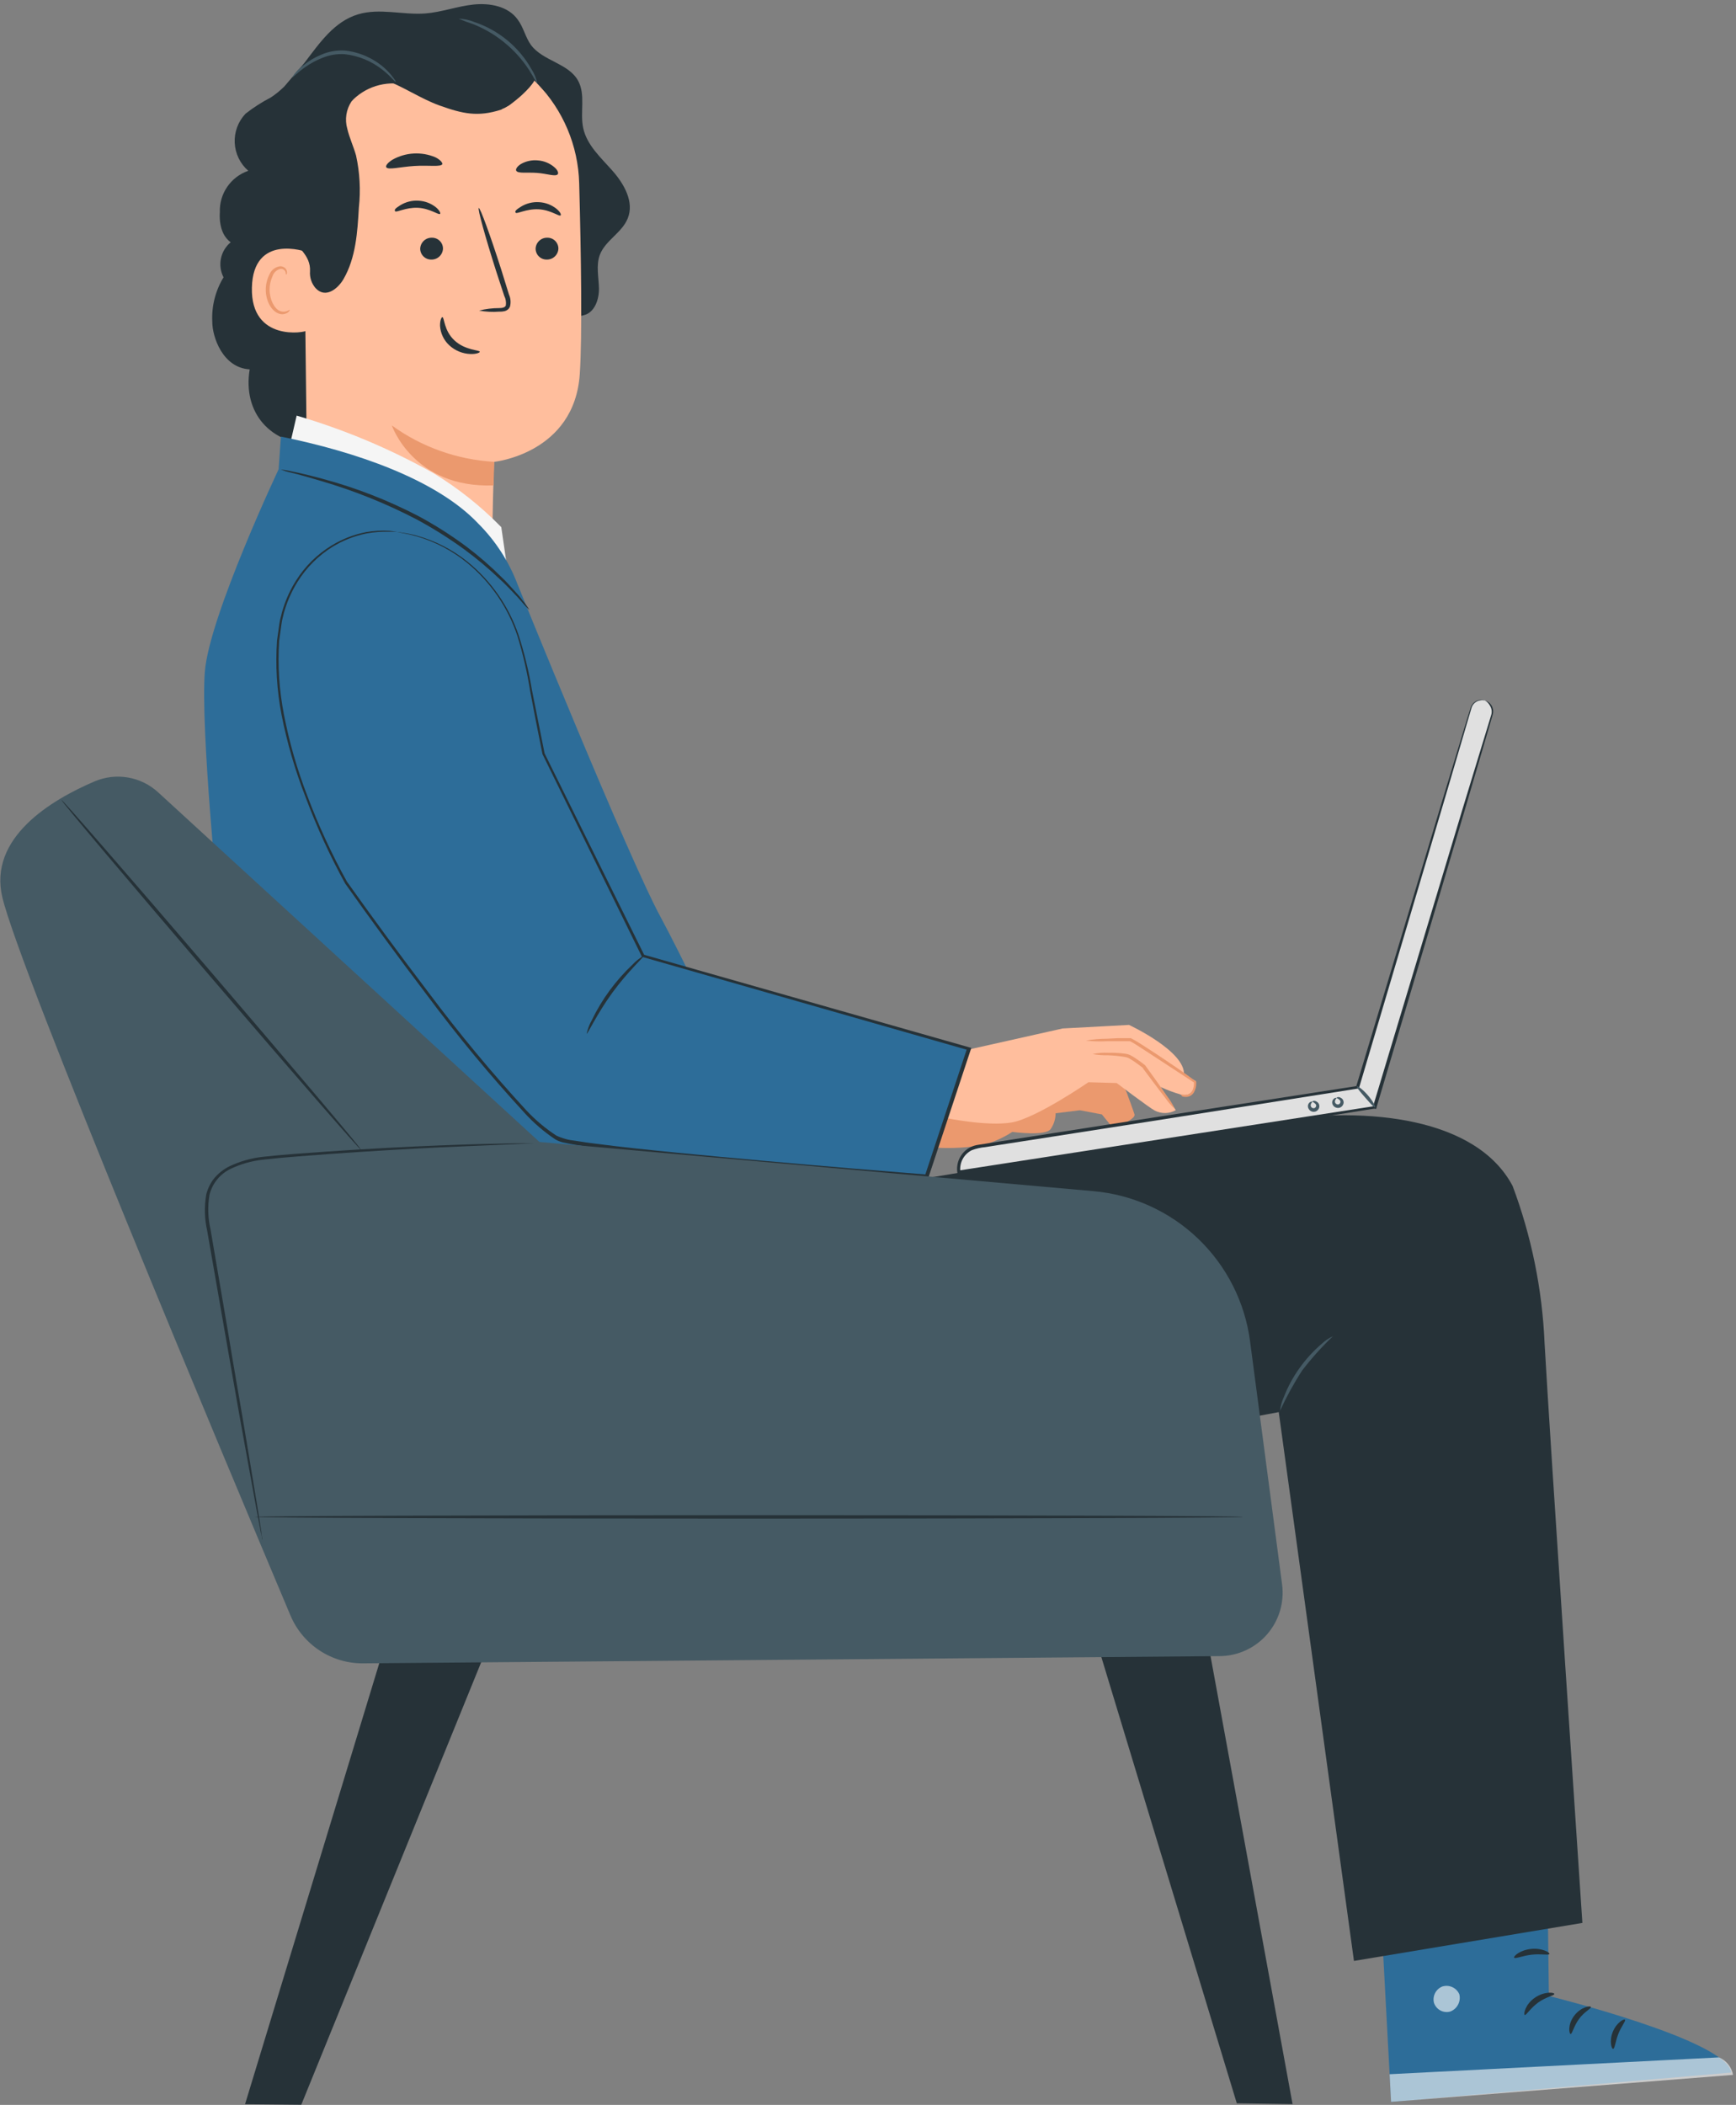 <svg xmlns="http://www.w3.org/2000/svg" width="259" height="314" viewBox="0 0 259 314" fill="none"><rect x="0" y="0" width="259" height="314" fill="#808080" stroke="none"/><path d="M139.721 171.211C141.987 171.329 144.26 171.208 146.501 170.851C148.108 170.43 149.637 169.755 151.031 168.851C151.031 168.851 155.961 169.531 156.751 168.431C157.229 167.736 157.487 166.914 157.491 166.071L161.111 165.621L164.391 166.241L166.201 168.451C166.201 168.451 167.561 168.451 167.621 167.631C167.621 167.631 169.431 166.811 169.261 166.241C169.091 165.671 168.091 162.961 168.091 162.961L166.711 160.001C166.711 160.001 157.771 159.441 157.431 159.661C157.091 159.881 145.771 165.161 145.771 165.161L141.581 166.161L139.721 171.211Z" fill="#EB996E"></path><path d="M144.361 156.601L158.541 153.421L168.441 152.891C168.441 152.891 176.881 156.811 176.641 160.321L178.411 161.271C178.411 161.271 178.261 163.891 176.151 163.271C175.124 162.975 174.121 162.6 173.151 162.151L175.421 165.611C174.945 165.88 174.41 166.026 173.863 166.037C173.317 166.047 172.776 165.921 172.291 165.671C171.581 165.331 166.601 161.561 166.601 161.561L162.391 161.441C162.391 161.441 154.571 166.821 150.941 167.441C147.311 168.061 141.131 166.781 141.131 166.781L144.361 156.601Z" fill="#FFBE9D"></path><path d="M176.15 163.31C176.15 163.25 176.51 163.37 177.09 163.31C177.256 163.274 177.412 163.202 177.549 163.1C177.685 162.999 177.798 162.869 177.88 162.72C178.085 162.305 178.168 161.841 178.12 161.38L178.2 161.52L172.08 157.52L170.24 156.32C169.67 155.95 169.03 155.52 168.57 155.32H167.74H166.83H165.2C164.13 155.377 163.056 155.346 161.99 155.23C163.04 155.048 164.104 154.954 165.17 154.95L166.77 154.87H167.67H168.14H168.49C168.563 154.861 168.637 154.861 168.71 154.87C169.341 155.194 169.952 155.555 170.54 155.95L172.39 157.15C174.75 158.72 176.88 160.15 178.39 161.3L178.47 161.36V161.45C178.506 161.985 178.38 162.518 178.11 162.98C178.002 163.155 177.856 163.304 177.683 163.414C177.51 163.525 177.314 163.596 177.11 163.62C176.861 163.651 176.609 163.627 176.37 163.55C176.23 163.36 176.15 163.33 176.15 163.31Z" fill="#EB996E"></path><path d="M175.272 165.42C174.714 164.905 174.218 164.328 173.792 163.7C172.922 162.6 171.792 161.05 170.482 159.32H170.532L170.362 159.19C169.932 158.86 169.502 158.54 169.082 158.26L168.442 157.87C168.249 157.765 168.039 157.697 167.822 157.67C167.001 157.537 166.173 157.453 165.342 157.42C164.561 157.436 163.781 157.376 163.012 157.24C163.78 157.071 164.567 157.007 165.352 157.05C166.207 157.028 167.063 157.075 167.912 157.19C168.18 157.228 168.439 157.309 168.682 157.43C168.912 157.55 169.132 157.69 169.352 157.83C169.802 158.12 170.242 158.44 170.682 158.78L170.852 158.92C172.122 160.66 173.242 162.24 174.032 163.4C174.524 164.022 174.94 164.7 175.272 165.42Z" fill="#EB996E"></path><path d="M230.752 271.511L231.082 297.751C231.082 297.751 257.742 304.331 258.282 309.171L207.542 313.541L205.352 272.671L230.752 271.511Z" fill="#2D6D99"></path><g opacity="0.6"><path d="M215.252 296.31C214.77 296.483 214.369 296.828 214.126 297.278C213.882 297.728 213.813 298.252 213.932 298.75C214.087 299.238 214.423 299.648 214.872 299.896C215.32 300.143 215.846 300.209 216.342 300.08C216.852 299.896 217.275 299.529 217.53 299.05C217.785 298.572 217.853 298.016 217.722 297.49C217.508 296.997 217.111 296.607 216.615 296.4C216.119 296.193 215.563 296.186 215.062 296.38" fill="white"></path></g><g opacity="0.6"><path d="M207.54 313.54L207.32 309.42L256.46 306.91C257.001 307.135 257.476 307.492 257.843 307.948C258.21 308.404 258.456 308.944 258.56 309.52L207.54 313.54Z" fill="white"></path></g><path d="M231.892 297.45C231.892 297.7 230.662 297.87 229.482 298.73C228.302 299.59 227.692 300.67 227.482 300.58C227.272 300.49 227.532 299 229.002 298C230.472 297 231.942 297.22 231.892 297.45Z" fill="#263238"></path><path d="M237.341 299.4C237.401 299.64 236.341 300.11 235.561 301.2C234.781 302.29 234.561 303.42 234.331 303.42C234.101 303.42 233.851 302.02 234.861 300.69C235.871 299.36 237.321 299.16 237.341 299.4Z" fill="#263238"></path><path d="M240.671 305.64C240.451 305.7 240.051 304.48 240.621 303.09C241.191 301.7 242.321 301.09 242.441 301.3C242.561 301.51 241.871 302.3 241.441 303.41C241.011 304.52 240.921 305.6 240.671 305.64Z" fill="#263238"></path><path d="M231.162 291.48C231.062 291.71 229.912 291.43 228.512 291.59C227.112 291.75 226.042 292.25 225.902 292.04C225.762 291.83 226.772 290.9 228.422 290.73C230.072 290.56 231.272 291.28 231.162 291.48Z" fill="#263238"></path><g opacity="0.3"><path d="M230.811 276.71L230.881 281.38L205.971 284.05L205.631 278.16L230.811 276.71Z" fill="black"></path></g><path d="M231.001 286.19C230.176 286.454 229.295 286.492 228.451 286.3C227.527 286.179 226.62 285.947 225.751 285.61C225.235 285.408 224.734 285.171 224.251 284.9C223.955 284.758 223.685 284.569 223.451 284.34C223.28 284.172 223.17 283.953 223.137 283.716C223.104 283.478 223.152 283.237 223.271 283.03C223.385 282.85 223.541 282.699 223.726 282.591C223.91 282.483 224.118 282.421 224.331 282.41C224.666 282.39 225.003 282.417 225.331 282.49C226.802 282.78 228.177 283.433 229.331 284.39C230.561 285.39 231.011 286.33 230.931 286.39C230.851 286.45 230.211 285.73 228.931 284.89C228.208 284.401 227.425 284.008 226.601 283.72C226.117 283.549 225.618 283.422 225.111 283.34C224.571 283.22 224.111 283.24 223.981 283.49C223.981 283.58 223.931 283.62 224.051 283.77C224.229 283.932 224.427 284.07 224.641 284.18C225.087 284.439 225.548 284.673 226.021 284.88C226.83 285.235 227.67 285.512 228.531 285.71C229.366 285.804 230.192 285.964 231.001 286.19Z" fill="#263238"></path><path d="M230.691 286.56C230.165 285.86 229.884 285.006 229.891 284.13C229.804 283.191 229.878 282.244 230.111 281.33C230.249 280.786 230.44 280.257 230.681 279.75C230.802 279.407 231.008 279.101 231.282 278.861C231.555 278.621 231.885 278.456 232.241 278.38C232.468 278.374 232.692 278.433 232.887 278.549C233.082 278.666 233.24 278.837 233.341 279.04C233.486 279.331 233.59 279.641 233.651 279.96C233.766 280.526 233.793 281.106 233.731 281.68C233.632 282.644 233.287 283.567 232.731 284.36C231.801 285.73 230.781 286.08 230.731 285.99C230.681 285.9 231.481 285.35 232.181 284.05C232.584 283.3 232.819 282.471 232.871 281.62C232.9 281.127 232.86 280.632 232.751 280.15C232.641 279.61 232.421 279.15 232.221 279.25C232.021 279.35 231.561 279.68 231.371 280.13C231.14 280.582 230.952 281.054 230.811 281.54C230.564 282.371 230.439 283.234 230.441 284.1C230.511 285.6 230.821 286.52 230.691 286.56Z" fill="#263238"></path><path d="M103.681 181.48C103.681 181.48 186.281 167.77 189.961 167.2C204.121 165.02 220.281 166.75 225.671 176.91C228.489 184.429 230.099 192.347 230.441 200.37C231.121 212.86 236.081 286.85 236.081 286.85L202.001 292.52L190.781 210.65L171.541 214.26C172.621 214.13 121.541 223.26 106.121 224.87C94.211 226.08 80.481 219.66 77.741 209.04C75.941 202.1 72.031 182.78 72.031 182.78L103.681 181.48Z" fill="#263238"></path><path d="M198.85 199.34C197.201 200.919 195.673 202.62 194.28 204.43C193.037 206.348 191.934 208.353 190.98 210.43C191.051 209.737 191.237 209.061 191.53 208.43C192.122 206.898 192.905 205.446 193.86 204.11C194.813 202.77 195.924 201.551 197.17 200.48C197.664 200.01 198.231 199.624 198.85 199.34Z" fill="#455A64"></path><path d="M33.351 41.37C32.139 43.362 31.554 45.672 31.671 48C31.671 50.27 33.231 54.87 37.251 55.1C36.181 61.59 40.341 66.38 47.251 66.39C54.161 66.4 62.081 54.54 68.491 51.94L87.091 47.02C88.721 46.64 89.391 44.65 89.361 43.02C89.331 41.39 88.901 39.6 89.491 38.02C90.301 35.87 92.801 34.72 93.651 32.58C94.651 30.15 93.121 27.45 91.391 25.49C89.661 23.53 87.561 21.66 87.011 19.11C86.501 16.76 87.411 14.11 86.231 12.01C84.791 9.43 81.001 9.1 79.231 6.73C78.381 5.57 78.111 4.07 77.231 2.91C75.801 0.91 73.041 0.42 70.611 0.68C68.181 0.94 65.851 1.83 63.421 2.01C60.081 2.25 56.631 1.17 53.421 2.14C49.881 3.2 47.731 6.34 45.421 9.38L42.421 12.9C41.808 13.506 41.138 14.052 40.421 14.53C39.084 15.22 37.815 16.033 36.631 16.96C36.083 17.539 35.658 18.222 35.381 18.969C35.104 19.716 34.981 20.512 35.019 21.308C35.057 22.104 35.256 22.884 35.604 23.601C35.951 24.318 36.44 24.957 37.041 25.48C35.76 25.921 34.655 26.763 33.891 27.882C33.127 29.001 32.745 30.337 32.801 31.69C32.801 31.69 32.471 34.77 34.421 36.14C33.672 36.758 33.157 37.615 32.962 38.566C32.767 39.518 32.905 40.508 33.351 41.37Z" fill="#263238"></path><path d="M45.81 47.66C44.145 42.985 42.891 38.173 42.06 33.28C41.23 28.365 41.636 23.32 43.24 18.6C43.501 17.9 45.74 13.17 46.48 13.24C47.02 13.3 45.641 17.71 45.91 18.17C48.49 22.6 49.2 27.94 48.781 33.05C48.327 38.017 47.321 42.917 45.781 47.66" fill="#263238"></path><path d="M58.061 90.93C47.061 89.55 45.821 71.93 45.821 71.93L45.321 28.75C44.921 16.32 51.821 5.75 64.261 5.66L65.411 5.72C70.984 6.027 76.237 8.419 80.128 12.421C84.019 16.422 86.261 21.741 86.411 27.32C86.701 38.1 86.881 50.02 86.501 55.77C85.721 67.68 73.701 68.9 73.701 68.9C73.701 68.9 73.381 79.59 73.421 83.27C73.551 95.95 61.101 91.21 58.021 90.94L58.061 90.93Z" fill="#FFBE9D"></path><path d="M73.741 68.891C68.234 68.582 62.931 66.701 58.461 63.471C58.461 63.471 61.671 72.851 73.631 72.411L73.741 68.891Z" fill="#EB996E"></path><path d="M83.31 37.09C83.292 37.534 83.101 37.953 82.777 38.258C82.454 38.563 82.024 38.729 81.58 38.72C81.363 38.726 81.147 38.688 80.944 38.608C80.742 38.529 80.557 38.409 80.402 38.257C80.246 38.105 80.122 37.924 80.038 37.724C79.954 37.523 79.91 37.308 79.91 37.09C79.928 36.647 80.12 36.227 80.443 35.923C80.766 35.618 81.196 35.452 81.64 35.461C81.858 35.455 82.074 35.493 82.276 35.573C82.479 35.652 82.663 35.772 82.819 35.923C82.974 36.075 83.098 36.257 83.182 36.457C83.267 36.658 83.31 36.873 83.31 37.09Z" fill="#263238"></path><path d="M83.642 32.13C83.412 32.34 82.182 31.31 80.342 31.22C78.502 31.13 77.122 31.97 76.932 31.73C76.742 31.49 77.082 31.24 77.692 30.85C78.51 30.338 79.468 30.097 80.432 30.16C81.385 30.21 82.299 30.56 83.042 31.16C83.582 31.62 83.752 32 83.642 32.13Z" fill="#263238"></path><path d="M66.091 37.09C66.073 37.534 65.882 37.953 65.559 38.258C65.235 38.563 64.806 38.729 64.361 38.72C64.144 38.726 63.928 38.688 63.725 38.608C63.523 38.529 63.339 38.409 63.183 38.257C63.027 38.105 62.904 37.924 62.819 37.724C62.735 37.523 62.691 37.308 62.691 37.09C62.71 36.647 62.901 36.227 63.224 35.923C63.547 35.618 63.977 35.452 64.421 35.461C64.639 35.455 64.855 35.493 65.058 35.573C65.26 35.652 65.444 35.772 65.6 35.923C65.756 36.075 65.879 36.257 65.964 36.457C66.048 36.658 66.091 36.873 66.091 37.09Z" fill="#263238"></path><path d="M65.66 31.901C65.43 32.121 64.19 31.091 62.36 31.001C60.53 30.911 59.14 31.751 58.95 31.511C58.76 31.271 59.09 31.021 59.7 30.631C60.522 30.118 61.484 29.877 62.45 29.941C63.404 29.99 64.318 30.34 65.06 30.941C65.59 31.401 65.76 31.811 65.66 31.901Z" fill="#263238"></path><path d="M71.471 46.33C72.452 46.084 73.459 45.96 74.471 45.96C74.941 45.96 75.381 45.86 75.471 45.55C75.537 45.066 75.453 44.574 75.231 44.14C74.851 42.99 74.461 41.78 74.041 40.51C72.391 35.33 71.221 31.09 71.431 31.03C71.641 30.97 73.151 35.1 74.801 40.28C75.191 41.55 75.571 42.77 75.931 43.93C76.196 44.51 76.246 45.166 76.071 45.78C75.995 45.941 75.884 46.082 75.745 46.193C75.606 46.304 75.444 46.382 75.271 46.42C75.008 46.479 74.739 46.503 74.471 46.49C73.468 46.567 72.46 46.513 71.471 46.33Z" fill="#263238"></path><path d="M66.001 47.31C66.302 47.31 66.201 49.31 67.822 50.8C69.442 52.29 71.582 52.2 71.582 52.48C71.582 52.6 71.091 52.84 70.192 52.81C69.026 52.77 67.913 52.316 67.052 51.53C66.223 50.776 65.721 49.728 65.651 48.61C65.632 47.77 65.882 47.29 66.001 47.31Z" fill="#263238"></path><path d="M66.001 24.47C65.801 24.95 64.001 24.62 61.821 24.76C59.641 24.9 57.881 25.4 57.621 24.94C57.511 24.72 57.831 24.27 58.561 23.82C59.528 23.277 60.607 22.963 61.714 22.9C62.822 22.838 63.929 23.029 64.951 23.46C65.671 23.82 66.001 24.23 66.001 24.47Z" fill="#263238"></path><path d="M83.21 26C82.86 26.39 81.62 25.9 80.11 25.79C78.6 25.68 77.29 25.92 77.02 25.47C76.9 25.25 77.12 24.85 77.71 24.47C78.483 24.029 79.374 23.84 80.26 23.93C81.156 23.996 82.007 24.347 82.69 24.93C83.21 25.36 83.36 25.8 83.21 26Z" fill="#263238"></path><path d="M45.821 37.62C45.621 37.52 37.761 34.76 37.581 42.92C37.401 51.08 45.641 49.58 45.661 49.34C45.681 49.1 45.821 37.62 45.821 37.62Z" fill="#FFBE9D"></path><path d="M43.23 46.2C43.23 46.2 43.09 46.291 42.84 46.401C42.499 46.533 42.121 46.533 41.78 46.401C40.92 46.06 40.23 44.681 40.22 43.2C40.222 42.51 40.373 41.828 40.66 41.2C40.742 40.946 40.885 40.715 41.077 40.528C41.268 40.341 41.503 40.205 41.76 40.13C41.925 40.09 42.098 40.109 42.25 40.184C42.402 40.259 42.522 40.386 42.59 40.541C42.69 40.77 42.59 40.931 42.68 40.941C42.77 40.95 42.86 40.81 42.8 40.471C42.759 40.267 42.65 40.083 42.49 39.95C42.269 39.778 41.989 39.699 41.71 39.73C41.373 39.788 41.056 39.932 40.79 40.147C40.524 40.362 40.317 40.643 40.19 40.961C39.834 41.664 39.649 42.442 39.65 43.23C39.65 44.87 40.48 46.431 41.65 46.8C41.867 46.869 42.097 46.887 42.322 46.854C42.547 46.821 42.762 46.738 42.95 46.611C43.21 46.391 43.26 46.211 43.23 46.2Z" fill="#EB996E"></path><path d="M81.341 13.72C82.671 13.01 78.761 8.72 75.531 7.16C70.651 4.88 63.181 3.41 58.641 4.63C53.171 6.11 48.641 8.76 45.811 13.68C43.122 18.689 41.808 24.32 42.001 30C41.919 31.734 42.294 33.459 43.091 35C44.211 36.82 46.381 38 46.251 40.47C46.184 41.379 46.479 42.278 47.071 42.97C48.541 44.58 50.391 43.11 51.251 41.63C53.091 38.45 53.331 34.63 53.541 30.97C53.823 28.375 53.681 25.75 53.121 23.2C52.741 21.84 52.121 20.54 51.811 19.2C51.615 18.517 51.57 17.799 51.679 17.096C51.787 16.393 52.048 15.723 52.441 15.13C52.644 14.891 52.868 14.67 53.111 14.47C54.263 13.492 55.654 12.837 57.143 12.573C58.631 12.309 60.163 12.447 61.581 12.97C66.161 14.65 73.981 17.18 76.051 15.65C79.051 13.44 79.751 11.99 79.751 11.99L81.341 13.72Z" fill="#263238"></path><path d="M59.081 3.53C61.326 2.77 63.699 2.461 66.063 2.621C68.428 2.781 70.738 3.406 72.861 4.46C73.997 5.002 75.012 5.768 75.845 6.711C76.678 7.654 77.313 8.756 77.711 9.95C78.361 12.37 77.291 15.34 74.951 16.25L74.791 16.35C71.301 17.48 69.041 16.98 65.581 15.74C62.671 14.69 60.091 12.85 57.181 11.82C54.058 10.717 50.676 10.574 47.471 11.41C50.581 7.809 54.586 5.091 59.081 3.53Z" fill="#263238"></path><path d="M43.551 11.6C43.621 11.66 44.281 10.88 45.611 9.96C46.379 9.424 47.208 8.98 48.081 8.64C49.131 8.205 50.266 8.013 51.401 8.08C53.483 8.306 55.456 9.121 57.091 10.43C58.361 11.43 58.941 12.27 59.021 12.21C59.101 12.15 58.931 11.96 58.661 11.58C58.277 11.048 57.834 10.562 57.341 10.13C55.694 8.676 53.635 7.771 51.451 7.54C50.234 7.465 49.017 7.681 47.901 8.17C46.996 8.544 46.148 9.042 45.381 9.65C44.641 10.165 44.018 10.829 43.551 11.6Z" fill="#455A64"></path><path d="M68.432 2.79C69.137 3.098 69.858 3.368 70.592 3.6C74.034 4.974 76.962 7.386 78.972 10.5C79.732 11.69 80.102 12.5 80.182 12.5C80.027 11.728 79.729 10.992 79.302 10.33C77.42 6.991 74.361 4.474 70.722 3.27C69.995 2.97 69.218 2.807 68.432 2.79Z" fill="#455A64"></path><path d="M44.26 62L42.82 68.21L76.29 89L74.79 78.64C71.745 75.514 68.314 72.789 64.58 70.53C58.15 66.931 51.333 64.07 44.26 62Z" fill="#F5F5F5"></path><path d="M41.57 70C41.57 70 31.27 91.83 30.57 100.12C29.87 108.41 32.65 136 32.65 136L79.11 189L125.48 192.08C125.48 192.08 103.53 145.92 98.62 136.92C93.71 127.92 77.2 87.13 77.2 87.13C75.915 83.754 73.932 80.687 71.38 78.13C65.09 71.46 52.89 67.35 41.91 65.13L41.57 70Z" fill="#2D6D99"></path><path d="M59.261 79.32C66.151 80.13 75.001 85.32 78.071 97.43L81.071 112.43L95.921 142.57L144.571 156.45L138.251 175.51C138.251 175.51 90.001 171.68 83.751 170C77.501 168.32 51.561 131.53 51.561 131.53C51.561 131.53 38.561 109.12 41.911 92.61C43.571 84.37 50.761 78.32 59.261 79.32Z" fill="#2D6D99"></path><path d="M59.261 79.321H58.101C56.966 79.293 55.83 79.376 54.711 79.571C52.907 79.932 51.18 80.609 49.611 81.571C47.487 82.891 45.697 84.684 44.381 86.811C43.603 88.062 42.985 89.406 42.541 90.811C42.417 91.181 42.313 91.559 42.231 91.941C42.12 92.327 42.04 92.722 41.991 93.121C41.881 93.931 41.771 94.751 41.651 95.591C41.413 99.273 41.652 102.97 42.361 106.591C43.162 110.73 44.33 114.789 45.851 118.721C47.504 123.119 49.476 127.39 51.751 131.501C55.511 136.791 59.601 142.371 64.001 148.141C68.534 154.213 73.377 160.048 78.511 165.621C79.849 167.058 81.357 168.327 83.001 169.401C83.887 169.817 84.837 170.077 85.811 170.171C86.811 170.321 87.811 170.491 88.811 170.601C92.811 171.131 96.981 171.551 101.171 171.971C109.531 172.791 118.171 173.551 126.911 174.291L138.251 175.211L137.991 175.391C140.131 168.911 142.235 162.557 144.301 156.331L144.481 156.661L95.841 142.751H95.741V142.661L80.931 112.491C80.264 109.197 79.654 106.074 79.101 103.121C78.663 100.333 78.028 97.579 77.201 94.881C75.776 90.596 73.165 86.802 69.671 83.941C67.451 82.136 64.89 80.796 62.141 80.001C61.437 79.799 60.723 79.635 60.001 79.511L59.261 79.371C59.261 79.371 59.521 79.371 60.011 79.461C60.74 79.559 61.462 79.706 62.171 79.901C64.92 80.664 67.485 81.977 69.711 83.761C73.258 86.627 75.918 90.442 77.381 94.761C78.247 97.465 78.915 100.229 79.381 103.031C79.975 105.977 80.598 109.097 81.251 112.391L96.141 142.511L96.001 142.401L144.661 156.251L144.911 156.321L144.831 156.571C142.771 162.791 140.668 169.147 138.521 175.641L138.451 175.831H138.251L126.911 174.911C118.131 174.161 109.531 173.411 101.161 172.581C96.971 172.161 92.841 171.731 88.791 171.201C87.791 171.091 86.791 170.921 85.791 170.771C85.291 170.701 84.791 170.581 84.291 170.481C83.767 170.399 83.265 170.215 82.811 169.941C81.138 168.819 79.607 167.5 78.251 166.011C73.106 160.421 68.256 154.567 63.721 148.471C59.331 142.691 55.251 137.101 51.491 131.791C49.218 127.656 47.249 123.362 45.601 118.941C44.034 114.947 42.829 110.82 42.001 106.611C41.3 102.965 41.075 99.244 41.331 95.541C41.451 94.691 41.571 93.851 41.681 93.041C41.737 92.638 41.824 92.24 41.941 91.851C42.025 91.462 42.132 91.078 42.261 90.701C42.716 89.269 43.351 87.902 44.151 86.631C45.493 84.486 47.318 82.684 49.481 81.371C51.071 80.4 52.822 79.723 54.651 79.371C55.781 79.18 56.928 79.116 58.071 79.181C58.871 79.271 59.261 79.321 59.261 79.321Z" fill="#263238"></path><path d="M87.522 154.211C87.671 153.509 87.927 152.834 88.281 152.211C89.03 150.652 89.921 149.166 90.942 147.771C91.965 146.376 93.113 145.077 94.371 143.891C94.86 143.364 95.427 142.915 96.052 142.561C96.162 142.681 93.712 144.851 91.362 148.081C89.011 151.311 87.671 154.281 87.522 154.211Z" fill="#263238"></path><path d="M79.001 91C78.574 90.62 78.18 90.205 77.821 89.76C77.461 89.34 77.021 88.84 76.471 88.29C75.921 87.74 75.331 87.08 74.591 86.42C72.932 84.838 71.175 83.362 69.331 82C67.061 80.346 64.682 78.846 62.211 77.51C57.672 75.141 52.913 73.222 48.001 71.78C46.121 71.22 44.581 70.78 43.521 70.53C42.961 70.415 42.412 70.251 41.881 70.04C42.451 70.095 43.016 70.192 43.571 70.33C44.651 70.54 46.201 70.91 48.101 71.42C53.073 72.752 57.885 74.623 62.451 77C64.946 78.342 67.339 79.867 69.611 81.56C71.459 82.952 73.206 84.473 74.841 86.11C75.561 86.78 76.141 87.47 76.671 88.04C77.201 88.61 77.671 89.14 77.971 89.58C78.352 90.025 78.696 90.5 79.001 91Z" fill="#263238"></path><path d="M221.531 104.49C221.32 104.427 221.098 104.406 220.878 104.429C220.659 104.451 220.446 104.517 220.252 104.622C220.058 104.727 219.886 104.869 219.747 105.04C219.608 105.212 219.504 105.409 219.441 105.62L202.521 162.2L145.841 171C144.962 171.138 144.174 171.618 143.65 172.336C143.125 173.054 142.906 173.951 143.041 174.83L205.131 165.15L222.641 106.57C222.766 106.147 222.72 105.692 222.512 105.303C222.304 104.913 221.952 104.621 221.531 104.49Z" fill="#E0E0E0"></path><path d="M221.531 104.49C221.921 104.586 222.261 104.825 222.481 105.16C222.617 105.366 222.708 105.597 222.748 105.841C222.787 106.084 222.775 106.332 222.711 106.57L222.161 108.48L218.511 120.92L205.361 165.22V165.16V165.38H205.131L205.311 165.22L205.241 165.44L205.031 165.37H205.121L144.241 175L143.081 175.18H142.831V174.92C142.713 174.155 142.844 173.372 143.204 172.686C143.564 172 144.134 171.448 144.831 171.11C145.176 170.946 145.544 170.835 145.921 170.78L146.971 170.62L149.061 170.29L157.351 169L173.351 166.51L202.491 162L202.311 162.16C207.651 144.43 212.091 129.67 215.211 119.32L218.861 107.32C219.068 106.654 219.258 106.044 219.431 105.49C219.518 105.262 219.651 105.055 219.824 104.883C219.996 104.71 220.203 104.576 220.431 104.49C220.794 104.347 221.198 104.347 221.561 104.49C221.194 104.408 220.81 104.439 220.461 104.58C220.254 104.668 220.067 104.797 219.912 104.961C219.757 105.124 219.638 105.318 219.561 105.53C219.401 106.064 219.221 106.674 219.021 107.36L215.491 119.36C212.421 129.72 208.031 144.5 202.771 162.25V162.38H202.631L173.391 167L157.391 169.5L149.101 170.79L147.011 171.12C146.327 171.179 145.655 171.331 145.011 171.57C144.415 171.859 143.926 172.331 143.616 172.918C143.307 173.504 143.193 174.174 143.291 174.83L142.991 174.62L144.151 174.44L205.091 165H205.141L204.861 165.15V165.01H205.001L204.811 165.27V165.18C210.311 146.89 214.911 131.63 218.131 120.92C219.751 115.59 221.031 111.4 221.911 108.52L222.491 106.62C222.554 106.396 222.57 106.161 222.537 105.93C222.505 105.7 222.424 105.478 222.301 105.28C222.128 104.947 221.86 104.673 221.531 104.49Z" fill="#263238"></path><path d="M205.141 165.191C205.021 165.271 204.421 164.571 203.681 163.731C202.941 162.891 202.351 162.181 202.451 162.071C202.551 161.961 203.321 162.511 204.081 163.391C204.841 164.271 205.261 165.111 205.141 165.191Z" fill="#455A64"></path><path d="M195.791 164.341C195.791 164.281 196.041 164.091 196.441 164.341C196.567 164.407 196.672 164.508 196.743 164.632C196.814 164.756 196.848 164.898 196.841 165.041C196.833 165.22 196.769 165.393 196.657 165.534C196.545 165.674 196.391 165.776 196.218 165.824C196.044 165.872 195.86 165.863 195.692 165.8C195.524 165.736 195.38 165.621 195.281 165.471C195.196 165.357 195.144 165.222 195.132 165.081C195.119 164.939 195.147 164.797 195.211 164.671C195.451 164.251 195.811 164.321 195.791 164.381C195.771 164.441 195.601 164.551 195.551 164.811C195.54 164.88 195.546 164.952 195.569 165.019C195.591 165.086 195.63 165.147 195.681 165.196C195.732 165.245 195.794 165.281 195.862 165.301C195.93 165.321 196.002 165.324 196.071 165.311C196.144 165.289 196.21 165.248 196.262 165.192C196.313 165.135 196.347 165.066 196.361 164.991C196.372 164.927 196.365 164.863 196.342 164.803C196.319 164.743 196.281 164.691 196.231 164.651C196.001 164.401 195.821 164.401 195.791 164.341Z" fill="#455A64"></path><path d="M199.41 163.78C199.41 163.72 199.66 163.53 200.06 163.78C200.187 163.845 200.293 163.946 200.364 164.071C200.435 164.195 200.468 164.337 200.46 164.48C200.448 164.658 200.381 164.827 200.268 164.965C200.155 165.103 200.002 165.203 199.83 165.25C199.659 165.292 199.479 165.282 199.314 165.221C199.148 165.161 199.004 165.052 198.9 164.91C198.815 164.796 198.763 164.661 198.751 164.52C198.739 164.379 198.766 164.237 198.83 164.11C199.08 163.69 199.43 163.75 199.41 163.81C199.39 163.87 199.22 163.99 199.17 164.24C199.157 164.306 199.16 164.374 199.179 164.439C199.198 164.503 199.233 164.562 199.28 164.61C199.331 164.667 199.395 164.709 199.467 164.734C199.539 164.758 199.616 164.764 199.69 164.75C199.763 164.727 199.827 164.685 199.878 164.629C199.929 164.573 199.964 164.504 199.98 164.43C199.993 164.365 199.987 164.299 199.964 164.237C199.941 164.175 199.902 164.121 199.85 164.08C199.64 163.85 199.44 163.85 199.41 163.78Z" fill="#455A64"></path><path d="M59.571 238.301L36.56 313.891L44.95 313.971L76.04 237.511L59.571 238.301Z" fill="#263238"></path><path d="M158.522 228C158.462 228 184.522 313.76 184.522 313.76L192.842 313.88L176.802 226.28L158.522 228Z" fill="#263238"></path><path d="M23.611 118.21C22.355 117.051 20.792 116.279 19.109 115.987C17.426 115.694 15.694 115.893 14.121 116.56C7.671 119.31 -1.769 124.95 0.351 133.86C3.001 145 33.501 217.66 43.341 241C44.239 243.128 45.749 244.941 47.679 246.211C49.608 247.48 51.871 248.148 54.181 248.13L182.001 247.05C183.337 247.037 184.656 246.741 185.869 246.181C187.082 245.622 188.163 244.811 189.04 243.802C189.917 242.794 190.571 241.611 190.957 240.332C191.343 239.052 191.453 237.705 191.281 236.38L186.501 200.08C185.733 194.248 183 188.853 178.753 184.782C174.507 180.712 169 178.211 163.141 177.69L80.481 170.35L23.611 118.21Z" fill="#455A64"></path><path d="M39.16 229.711C39.127 229.623 39.103 229.533 39.09 229.441C39.09 229.241 39 228.991 38.93 228.671C38.79 227.951 38.6 226.951 38.36 225.671C37.89 223.031 37.21 219.291 36.36 214.671C35.51 210.051 34.56 204.481 33.48 198.341C32.95 195.271 32.38 192.041 31.8 188.701C31.51 187.021 31.21 185.321 30.91 183.591C30.508 181.821 30.46 179.989 30.77 178.201C30.989 177.292 31.41 176.445 32 175.721C32.611 175.009 33.355 174.425 34.19 174.001C35.766 173.248 37.456 172.765 39.19 172.571C42.59 172.191 45.85 172.001 48.97 171.771C55.2 171.341 60.81 171.061 65.53 170.871C70.25 170.681 74.07 170.601 76.71 170.561H79.71H80.5H80.77C80.681 170.571 80.59 170.571 80.5 170.561H79.71L76.71 170.681L65.55 171.161C60.83 171.391 55.22 171.711 49 172.161C45.9 172.401 42.61 172.611 39.26 172.991C37.57 173.17 35.923 173.636 34.39 174.371C33.62 174.743 32.94 175.28 32.4 175.944C31.859 176.607 31.47 177.381 31.26 178.211C30.965 179.933 31.016 181.698 31.41 183.401C31.704 185.134 31.994 186.834 32.28 188.501C32.86 191.834 33.41 195.051 33.93 198.151C34.93 204.301 35.93 209.831 36.7 214.501C37.47 219.171 38.09 222.881 38.52 225.501C38.72 226.771 38.88 227.781 38.99 228.501C38.99 228.821 39.07 229.081 39.1 229.291C39.148 229.425 39.168 229.568 39.16 229.711Z" fill="#263238"></path><path d="M185.48 226.281C185.48 226.421 152.48 226.541 111.75 226.541C71.02 226.541 38 226.421 38 226.281C38 226.141 71 226.021 111.74 226.021C152.48 226.021 185.48 226.141 185.48 226.281Z" fill="#263238"></path><path d="M53.851 171.51C53.741 171.61 43.651 160 31.311 145.59C18.971 131.18 9.051 119.42 9.161 119.32C9.271 119.22 19.361 130.83 31.701 145.25C44.041 159.67 54.001 171.42 53.851 171.51Z" fill="#263238"></path></svg>